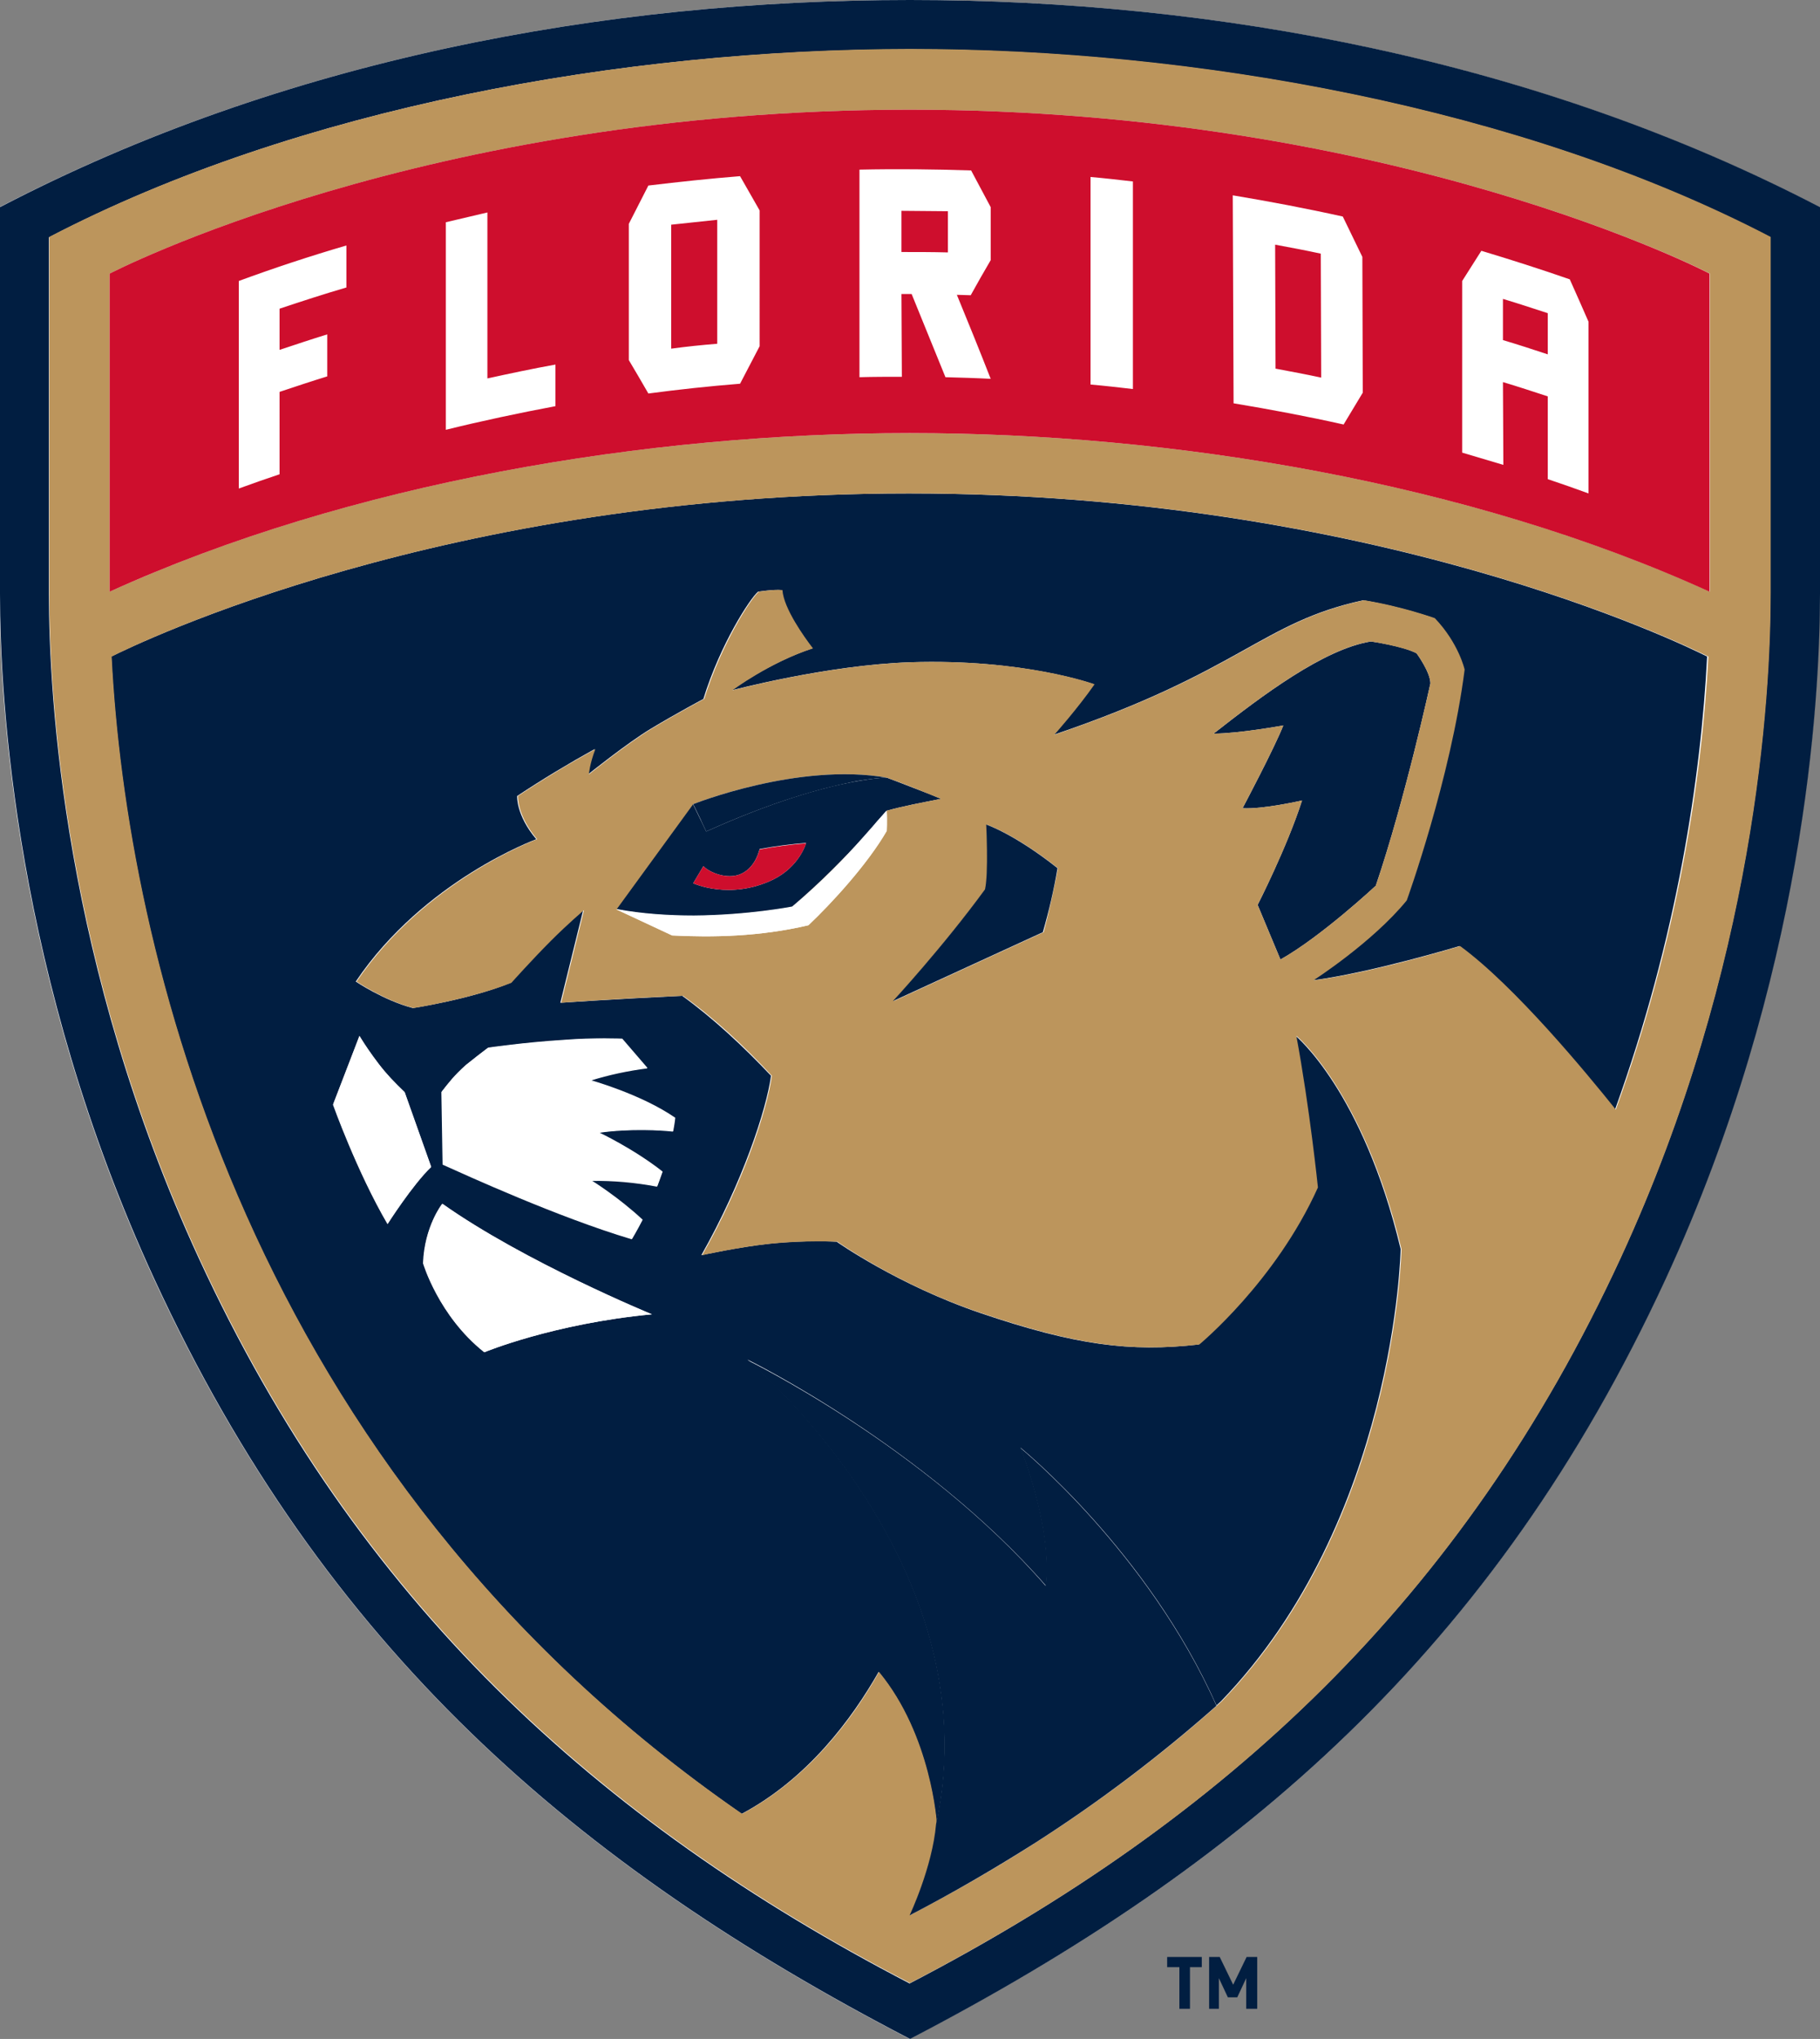 <?xml version="1.0" encoding="utf-8"?>
<!-- Generator: Adobe Illustrator 28.0.0, SVG Export Plug-In . SVG Version: 6.00 Build 0)  -->
<svg version="1.1" id="layer" xmlns="http://www.w3.org/2000/svg" xmlns:xlink="http://www.w3.org/1999/xlink" x="0px" y="0px"
	 viewBox="0 0 446.6 500" style="enable-background:new 0 0 446.6 500;" xml:space="preserve">
<rect x="0" y="0" width="446.6" height="500" fill="#808080" stroke="none"/>
<style type="text/css">
	.st0{fill:#FFFFFF;}
	.st1{fill:#011E41;}
	.st2{fill:#BC955C;}
	.st3{fill:none;}
	.st4{fill:#CE0E2D;}
</style>
<path class="st0" d="M446.5,145.6c0,25.8-3.7,94-37.9,168.1c-42,91-103.8,144-185.4,186.3c-82.3-42.7-143.7-96-185.4-186.3
	C3.6,239.6-0.1,171.5-0.1,145.6V50.8C69.4,14.6,148.6,0,223.2,0c75.3,0,154.2,14.9,223.3,50.8V145.6L446.5,145.6z"/>
<path d="M173.3,203.9L173.3,203.9l-1.4-2.9L173.3,203.9z M217.5,190.7c0,0-0.9,0-2.8,0.2C215.7,190.8,216.6,190.7,217.5,190.7z"/>
<path class="st1" d="M314.2,235.3c10-5.6,23.4-18.1,23.4-18.1c7.2-21.2,13.4-49.6,13.4-49.6c0-2.8-3.4-7.4-3.4-7.4
	c-3.4-1.8-11.2-2.9-11.2-2.9c-11.6,1.9-26.6,13.2-38.6,22.6c6.2,0,17.1-2,17.1-2c-2.2,5.6-10,20.3-10,20.3c5,0.3,14.6-1.9,14.6-1.9
	c-3.7,11.5-10.9,25.6-10.9,25.6L314.2,235.3z"/>
<path class="st1" d="M27.3,161c3.6,71.2,33.1,199.8,154.7,283.8c16.3-8.7,27.1-23.4,33.6-34.8c12.8,15.5,14.2,37.1,14.2,37.2
	c13.7-64.2-46.4-113.8-46.4-113.8s43.3,21.2,73.3,55.5c0,0,0.9-5.8-0.9-15.2c-2.1-11-5.4-18.7-5.4-18.7s31.3,25.4,48.1,63.2l0,0
	l1.1-1c42.9-44.4,44.1-110.9,44.1-110.9c-9.3-38.8-25.8-52.3-25.8-52.3c3.3,17.8,5.3,37.2,5.3,37.2c-10.4,23.1-29.1,38.5-29.1,38.5
	c-16.8,1.9-30.2,0.2-53.5-7.7c-20.3-6.9-35.3-17.5-35.3-17.5s-7.7-0.5-16.6,0.5c-7.5,0.8-16.6,2.8-16.6,2.8
	c10.1-17.8,16-35.8,17.1-44c-6.8-7.2-14.2-14.1-21.8-19.6c-16.6,0.8-29.9,1.7-29.9,1.7l5.6-22.7c0,0-3.8,3.2-8.1,7.5
	c-4.6,4.6-9.7,10.3-9.7,10.3c-10,4.1-24,6.2-24,6.2c-7.2-1.9-14-6.5-14-6.5c16.8-24.9,44.3-34.9,44.3-34.9c-5-5.9-4.7-10.6-4.7-10.6
	c6.2-4.1,12.5-7.9,19-11.5c-1.4,3.7-1.6,6.2-1.6,6.2s9.6-7.7,15.4-11.2c6.5-3.9,12.9-7.3,12.9-7.3c4.2-13.6,11.5-24.7,13.4-26.3
	c0,0,3.8-0.6,5.8-0.4c0.4,4.5,5.5,11.6,7.5,14.3c-10.6,3.5-19.8,10.3-19.8,10.3s23.3-6.2,43.8-6.9c27.9-0.9,45.1,5.4,45.1,5.4
	c-4.2,6.1-9.9,12.4-9.9,12.4c46.1-15.6,51-27.6,76-33c9.1,1.5,17.4,4.4,17.4,4.4c5.9,6.2,7.3,12.6,7.3,12.6
	c-3.4,26.6-14.2,56.6-14.2,56.6c-8.4,10.3-22.9,19.6-22.9,19.6c14.5-1.9,36-8.4,36-8.4c13.4,9.8,30.9,31,38.2,40.1
	c15.2-42.1,21.1-81.5,22.6-111.1c-6.1-3.1-81.8-40-195.9-40C109.1,121,33.4,158,27.3,161L27.3,161z M118.8,331.6
	c-11.2-8.9-15-21.8-15-21.8c0.3-9,4.7-14.6,4.7-14.6c20.3,14.3,51.4,27.1,51.4,27.1C135.7,324.6,118.8,331.6,118.8,331.6z
	 M114.4,261.1c1.6-1.3,3.9-3.1,5.4-4.2c0,0,8.8-1.3,18.5-1.9c7.5-0.6,14.4-0.3,14.4-0.3l6.2,7.2c-4.7,0.5-9.4,1.5-13.9,3
	c0,0,12.3,3.4,20.7,9.2c-0.1,1.1-0.3,2.2-0.5,3.3c-2.7-0.3-10.4-0.8-18.2,0.3c0,0,8.5,4,15.6,9.6c-0.4,1.2-0.9,2.5-1.3,3.6
	c-5.3-1.1-10.7-1.6-16.1-1.4c0,0,6.5,4,12.5,9.6c-1.5,2.9-2.6,4.7-2.6,4.7c-18.1-5.4-40.6-15.7-46.3-18.4l-0.3-17.8
	C110.3,265.3,111.4,263.8,114.4,261.1z M88.2,254.1c1.4,2.3,3,4.5,4.6,6.7c2,2.5,4.1,4.8,6.5,7.1l6.5,18.3c-4.6,4.4-10.7,14-10.7,14
	c-7.5-12.8-13.4-29.3-13.4-29.3L88.2,254.1z"/>
<path class="st1" d="M230.9,195.9c-1.6-0.7-3.1-1.3-4.7-1.9c-4.6-1.8-8.6-3.3-8.6-3.3s-0.9,0-2.8,0.2c-0.5,0.1-1,0.1-1.6,0.2
	c-1.2,0.2-2.6,0.4-4.2,0.7c-7.3,1.4-19.3,4.7-35.7,12.1l-1.4-2.9l-1.9-3.9l-18.8,25.8c6.4,1.2,13,1.6,19.1,1.6
	c13.4-0.1,24.1-2.2,24.1-2.2c7-5.9,13.2-12.3,17.4-16.9c1.4-1.5,2.6-2.9,3.5-4c1.2-1.4,2-2.4,2.3-2.6
	C222,197.6,225.4,197,230.9,195.9L230.9,195.9z M189.7,215.7c-10.6,5.1-19.6,0.9-19.6,0.9l2.5-4.2c1.5,1.6,5.8,3.3,9,2
	s4.4-4.6,4.8-6.2c3.8-0.7,7.6-1.2,11.4-1.5C197.8,206.8,196.2,212.5,189.7,215.7z"/>
<path class="st1" d="M0,50.8v94.8c0,25.8,3.7,94,37.9,168.1C79.6,404.1,141,457.3,223.3,500c81.6-42.4,143.4-95.4,185.4-186.3
	c34.2-74.1,37.9-142.2,37.9-168.1V50.8C377.6,14.9,298.6,0,223.3,0C148.6,0,69.4,14.6,0,50.8L0,50.8z M434.4,145.6
	c0,25-3.6,91.1-36.8,163c-38.7,83.7-97.3,137.7-174.4,177.8c-76.8-39.9-135.6-93.7-174.4-177.8C15.6,236.7,12,170.7,12,145.6V58.2
	c61-31.8,140.9-46.1,211.2-46.1c70,0,150,14.2,211.2,46.1V145.6z"/>
<path class="st2" d="M211.8,205.4c-4.2,4.6-10.4,11-17.4,16.9c0,0-10.8,2.1-24.1,2.2c13.4-0.1,24.1-2.2,24.1-2.2
	C201.4,216.5,207.6,210.1,211.8,205.4z"/>
<path class="st3" d="M171.9,201l1.4,2.9"/>
<path class="st2" d="M12.1,58.1v87.4c0,25,3.6,91.1,36.8,163c38.8,84,97.6,137.9,174.4,177.8c77.1-40,135.7-94,174.4-177.8
	c33.2-71.9,36.8-137.9,36.8-163V58.1C373.4,26.3,293.3,12,223.3,12C153,12.1,73.1,26.4,12.1,58.1z M396.5,272.1
	c-7.3-9.1-24.8-30.3-38.2-40.1c0,0-21.5,6.6-36,8.4c0,0,14.5-9.3,22.9-19.6c0,0,10.8-29.9,14.2-56.6c0,0-1.4-6.4-7.3-12.6
	c0,0-8.3-3-17.4-4.4c-25,5.4-29.8,17.3-76,33c0,0,5.7-6.4,9.9-12.4c0,0-17.2-6.3-45.1-5.4c-20.6,0.7-43.8,6.9-43.8,6.9
	s9.2-6.9,19.8-10.3c-2.1-2.7-7.2-9.8-7.5-14.3c-2-0.2-5.8,0.4-5.8,0.4c-1.9,1.6-9.1,12.6-13.4,26.3c0,0-6.4,3.4-12.9,7.3
	c-5.8,3.5-15.4,11.2-15.4,11.2s0.2-2.6,1.6-6.2c-6.5,3.6-12.8,7.4-19,11.5c0,0-0.3,4.7,4.7,10.6c0,0-27.4,10-44.3,34.9
	c0,0,6.9,4.7,14,6.5c0,0,14-2.2,24-6.2c0,0,5.1-5.7,9.7-10.3c4.3-4.3,8.1-7.5,8.1-7.5l-5.6,22.7c0,0,13.2-1,29.9-1.7
	c7.6,5.4,15,12.3,21.8,19.6c-1.1,8.2-7,26.3-17.1,44c0,0,9.1-2,16.6-2.8c8.9-0.9,16.6-0.5,16.6-0.5s15,10.7,35.3,17.5
	c23.4,7.9,36.7,9.6,53.5,7.7c0,0,18.7-15.4,29.1-38.5c0,0-2-19.5-5.3-37.2c0,0,16.4,13.5,25.8,52.3c0,0-1.2,66.5-44.1,110.9l-1.1,1
	l0,0c-13.9,12.3-28.7,23.5-44.3,33.5c-10,6.4-20.4,12.4-31,17.9c0,0,5.6-11.8,6.5-22.4l0,0c0,0-1.3-21.6-14.2-37.2
	c-6.4,11.4-17.3,26.1-33.6,34.8C60.5,360.8,31,232.2,27.4,161c6.1-3.1,81.8-40,195.9-40s189.8,37,195.9,40
	C417.7,190.6,411.7,230.1,396.5,272.1L396.5,272.1z M304.9,198.2c0,0,7.8-14.7,10-20.3c0,0-10.9,2-17.1,2
	c12-9.4,27.1-20.8,38.6-22.6c0,0,7.8,1.2,11.2,2.9c0,0,3.4,4.6,3.4,7.4c0,0-6.2,28.4-13.4,49.6c0,0-13.4,12.5-23.4,18.1l-5.6-13.4
	c0,0,7.2-14,10.9-25.6C319.5,196.3,309.9,198.5,304.9,198.2L304.9,198.2z M217.6,198.8c0.2,2.8,0,5,0,5
	c-4.7,8.1-13.6,17.8-19.2,23.1c-11.9,2.8-23.5,3-33.4,2.5l-13.7-6.4l18.8-25.8c0,0,25.8-10.3,47.5-6.5c0,0,4,1.4,8.6,3.3
	c1.5,0.6,3.2,1.3,4.7,1.9C225.4,197,222,197.6,217.6,198.8c-0.2,0.3-1,1.2-2.3,2.6C216.6,200,217.4,199.1,217.6,198.8L217.6,198.8z
	 M241.8,218.1c0.9-3.8,0.3-15.9,0.3-15.9s6.9,2.3,17.5,10.7c0,0-1.4,7.8-3.5,15.7l-36.8,16.9C219.2,245.5,231.5,232.2,241.8,218.1z
	 M419.6,67.1v78c-58.9-26.8-131.9-38.9-196.4-38.9c-64.7,0-137.6,12.2-196.3,38.9v-78c0,0,77.3-40.2,196.3-40.2
	C342.3,26.9,419.6,67.1,419.6,67.1z"/>
<path class="st4" d="M181.6,214.4c-3.2,1.3-7.5-0.4-9-2c-1.2,2-2.5,4.2-2.5,4.2s9,4.2,19.6-0.9c6.5-3.2,8.1-8.9,8.1-8.9
	c-3.8,0.3-7.6,0.8-11.4,1.5C186,209.8,184.8,213.1,181.6,214.4z M223.2,26.9c-119.1,0-196.3,40.2-196.3,40.2v78
	c58.8-26.7,131.6-38.9,196.3-38.9c64.5,0,137.4,12.1,196.3,38.9v-78C419.6,67.1,342.3,26.9,223.2,26.9z"/>
<path class="st0" d="M136.3,89.4c-5.6,1-11.2,2.2-16.7,3.4V52.1c-3.4,0.8-6.8,1.6-10.2,2.4v50.9c8.9-2.2,17.9-4.1,26.9-5.8V89.4z
	 M221.2,72.1c0.8,0,1.6,0,2.5,0c2.8,6.8,5.5,13.6,8.3,20.4c3.7,0.1,7.4,0.2,11.1,0.4c-2.7-6.9-5.5-13.8-8.3-20.6
	c1.1,0,2.3,0.1,3.4,0.1c1.6-2.9,3.2-5.7,4.9-8.6v-13c-1.6-3-3.2-6-4.8-9c-9.1-0.3-18.3-0.4-27.4-0.2v50.9c3.5-0.1,7-0.1,10.4-0.1
	L221.2,72.1L221.2,72.1z M221.2,51.7c3.8,0,7.6,0.1,11.4,0.1v10.1c-3.8-0.1-7.6-0.1-11.4-0.1V51.7z M68.6,96.1
	c3.9-1.3,7.8-2.6,11.7-3.8V82c-3.9,1.2-7.8,2.5-11.7,3.8V75.7c5.4-1.8,10.9-3.6,16.4-5.2V60.2c-8.9,2.6-17.7,5.5-26.4,8.7v50.9
	c3.3-1.2,6.7-2.4,10-3.5V96.1z M368.8,93.7c3.7,1.1,7.3,2.3,11,3.5v20.3c3.3,1.1,6.7,2.3,10,3.5V78.9c-1.5-3.5-3.1-7-4.6-10.4
	c-7.2-2.5-14.4-4.8-21.7-7c-1.6,2.5-3.1,4.9-4.7,7.4V111c3.4,1,6.7,2,10.1,3L368.8,93.7L368.8,93.7z M368.8,73.3
	c3.7,1.1,7.3,2.3,11,3.5v10.1c-3.6-1.2-7.3-2.4-11-3.5V73.3z M181.6,94.1c1.6-3.1,3.2-6.1,4.8-9.2V51.6c-1.6-2.8-3.2-5.6-4.8-8.4
	c-7.5,0.6-15,1.4-22.5,2.3c-1.6,3.1-3.2,6.3-4.8,9.4v33.4c1.6,2.7,3.2,5.4,4.8,8.2C166.6,95.5,174.1,94.7,181.6,94.1z M164.7,55.1
	c3.8-0.4,7.6-0.8,11.3-1.2v30.4c-3.8,0.3-7.6,0.7-11.3,1.2V55.1z M278,44.5c-3.5-0.4-6.9-0.8-10.4-1.1v50.9
	c3.5,0.3,6.9,0.7,10.4,1.1V44.5z M334.4,96.3L334.3,63c-1.6-3.3-3.2-6.6-4.8-9.9c-9-2-18-3.7-27-5.2l0.2,51c9,1.5,18.1,3.2,27,5.2
	C331.3,101.5,332.8,98.9,334.4,96.3z M324.2,92.6c-3.7-0.8-7.5-1.5-11.2-2.2L312.9,60c3.8,0.7,7.5,1.4,11.2,2.2L324.2,92.6z
	 M95.1,300.1c0,0,6.1-9.6,10.7-14l-6.5-18.3c-2.4-2.3-4.6-4.5-6.5-7.1c-1.7-2.2-3.2-4.4-4.6-6.7l-6.4,16.7
	C81.7,270.8,87.7,287.4,95.1,300.1z M103.9,309.8c0,0,3.7,12.9,15,21.8c0,0,16.8-7,41.1-9.3c0,0-31.2-12.8-51.4-27.1
	C108.5,295.2,104.2,300.7,103.9,309.8z M194.4,222.4c0,0-10.8,2.1-24.1,2.2c-6.1,0-12.7-0.4-19.1-1.6l13.7,6.4
	c9.9,0.5,21.5,0.3,33.4-2.5c5.7-5.3,14.6-15,19.2-23.1c0,0,0.2-2.2,0-5c-0.2,0.3-1,1.2-2.3,2.6c-0.9,1.1-2.1,2.4-3.5,4
	C207.6,210.1,201.4,216.5,194.4,222.4z M151.2,223L151.2,223L151.2,223z M155,303.9c0,0,1.1-1.8,2.6-4.7c-5.9-5.5-12.5-9.6-12.5-9.6
	c5.4-0.1,10.8,0.4,16.1,1.4c0.4-1.1,0.9-2.4,1.3-3.6c-7.1-5.6-15.6-9.6-15.6-9.6c7.8-1.1,15.5-0.6,18.2-0.3c0.2-1.1,0.3-2.2,0.5-3.3
	c-8.4-5.8-20.7-9.2-20.7-9.2c4.5-1.4,9.2-2.4,13.9-3l-6.2-7.2c0,0-6.9-0.3-14.4,0.3c-9.6,0.6-18.5,1.9-18.5,1.9
	c-1.5,1.1-3.7,2.9-5.4,4.2c-3,2.7-4.1,4.2-6,6.6l0.3,17.8C114.4,288.2,136.9,298.5,155,303.9z"/>
<path class="st1" d="M259.5,212.9c-10.6-8.4-17.5-10.7-17.5-10.7s0.6,12-0.3,15.9c-10.3,14.1-22.6,27.4-22.6,27.4l36.8-16.9
	C257.4,223.4,258.6,218.2,259.5,212.9z"/>
<path class="st1" d="M250.3,355c0,0,3.3,7.7,5.4,18.7c1.8,9.4,0.9,15.2,0.9,15.2c-29.9-34.3-73.3-55.4-73.3-55.4
	s60.2,49.6,46.4,113.8l0,0c-0.9,10.6-6.5,22.4-6.5,22.4c10.6-5.5,20.9-11.5,31-17.9c15.6-10,30.4-21.2,44.3-33.5
	C281.6,380.4,250.3,355,250.3,355z M173.3,203.9c16.4-7.4,28.3-10.6,35.7-12.1c1.4-0.3,2.8-0.5,4.2-0.7c0.6-0.1,1.1-0.1,1.6-0.2
	c1.9-0.2,2.8-0.2,2.8-0.2l0,0c-21.7-3.8-47.5,6.5-47.5,6.5l1.9,3.9C171.9,201,173.3,203.9,173.3,203.9z M292,482.4v10.2h-2.6v-10.2
	h-3v-2.5h8.5v2.5H292z M305.8,492.6v-7.5l-2.2,4.7h-2.3l-2.2-4.7v7.5h-2.4v-12.7h2.6l3.3,6.8l3.3-6.8h2.6v12.7H305.8L305.8,492.6z"
	/>
</svg>
